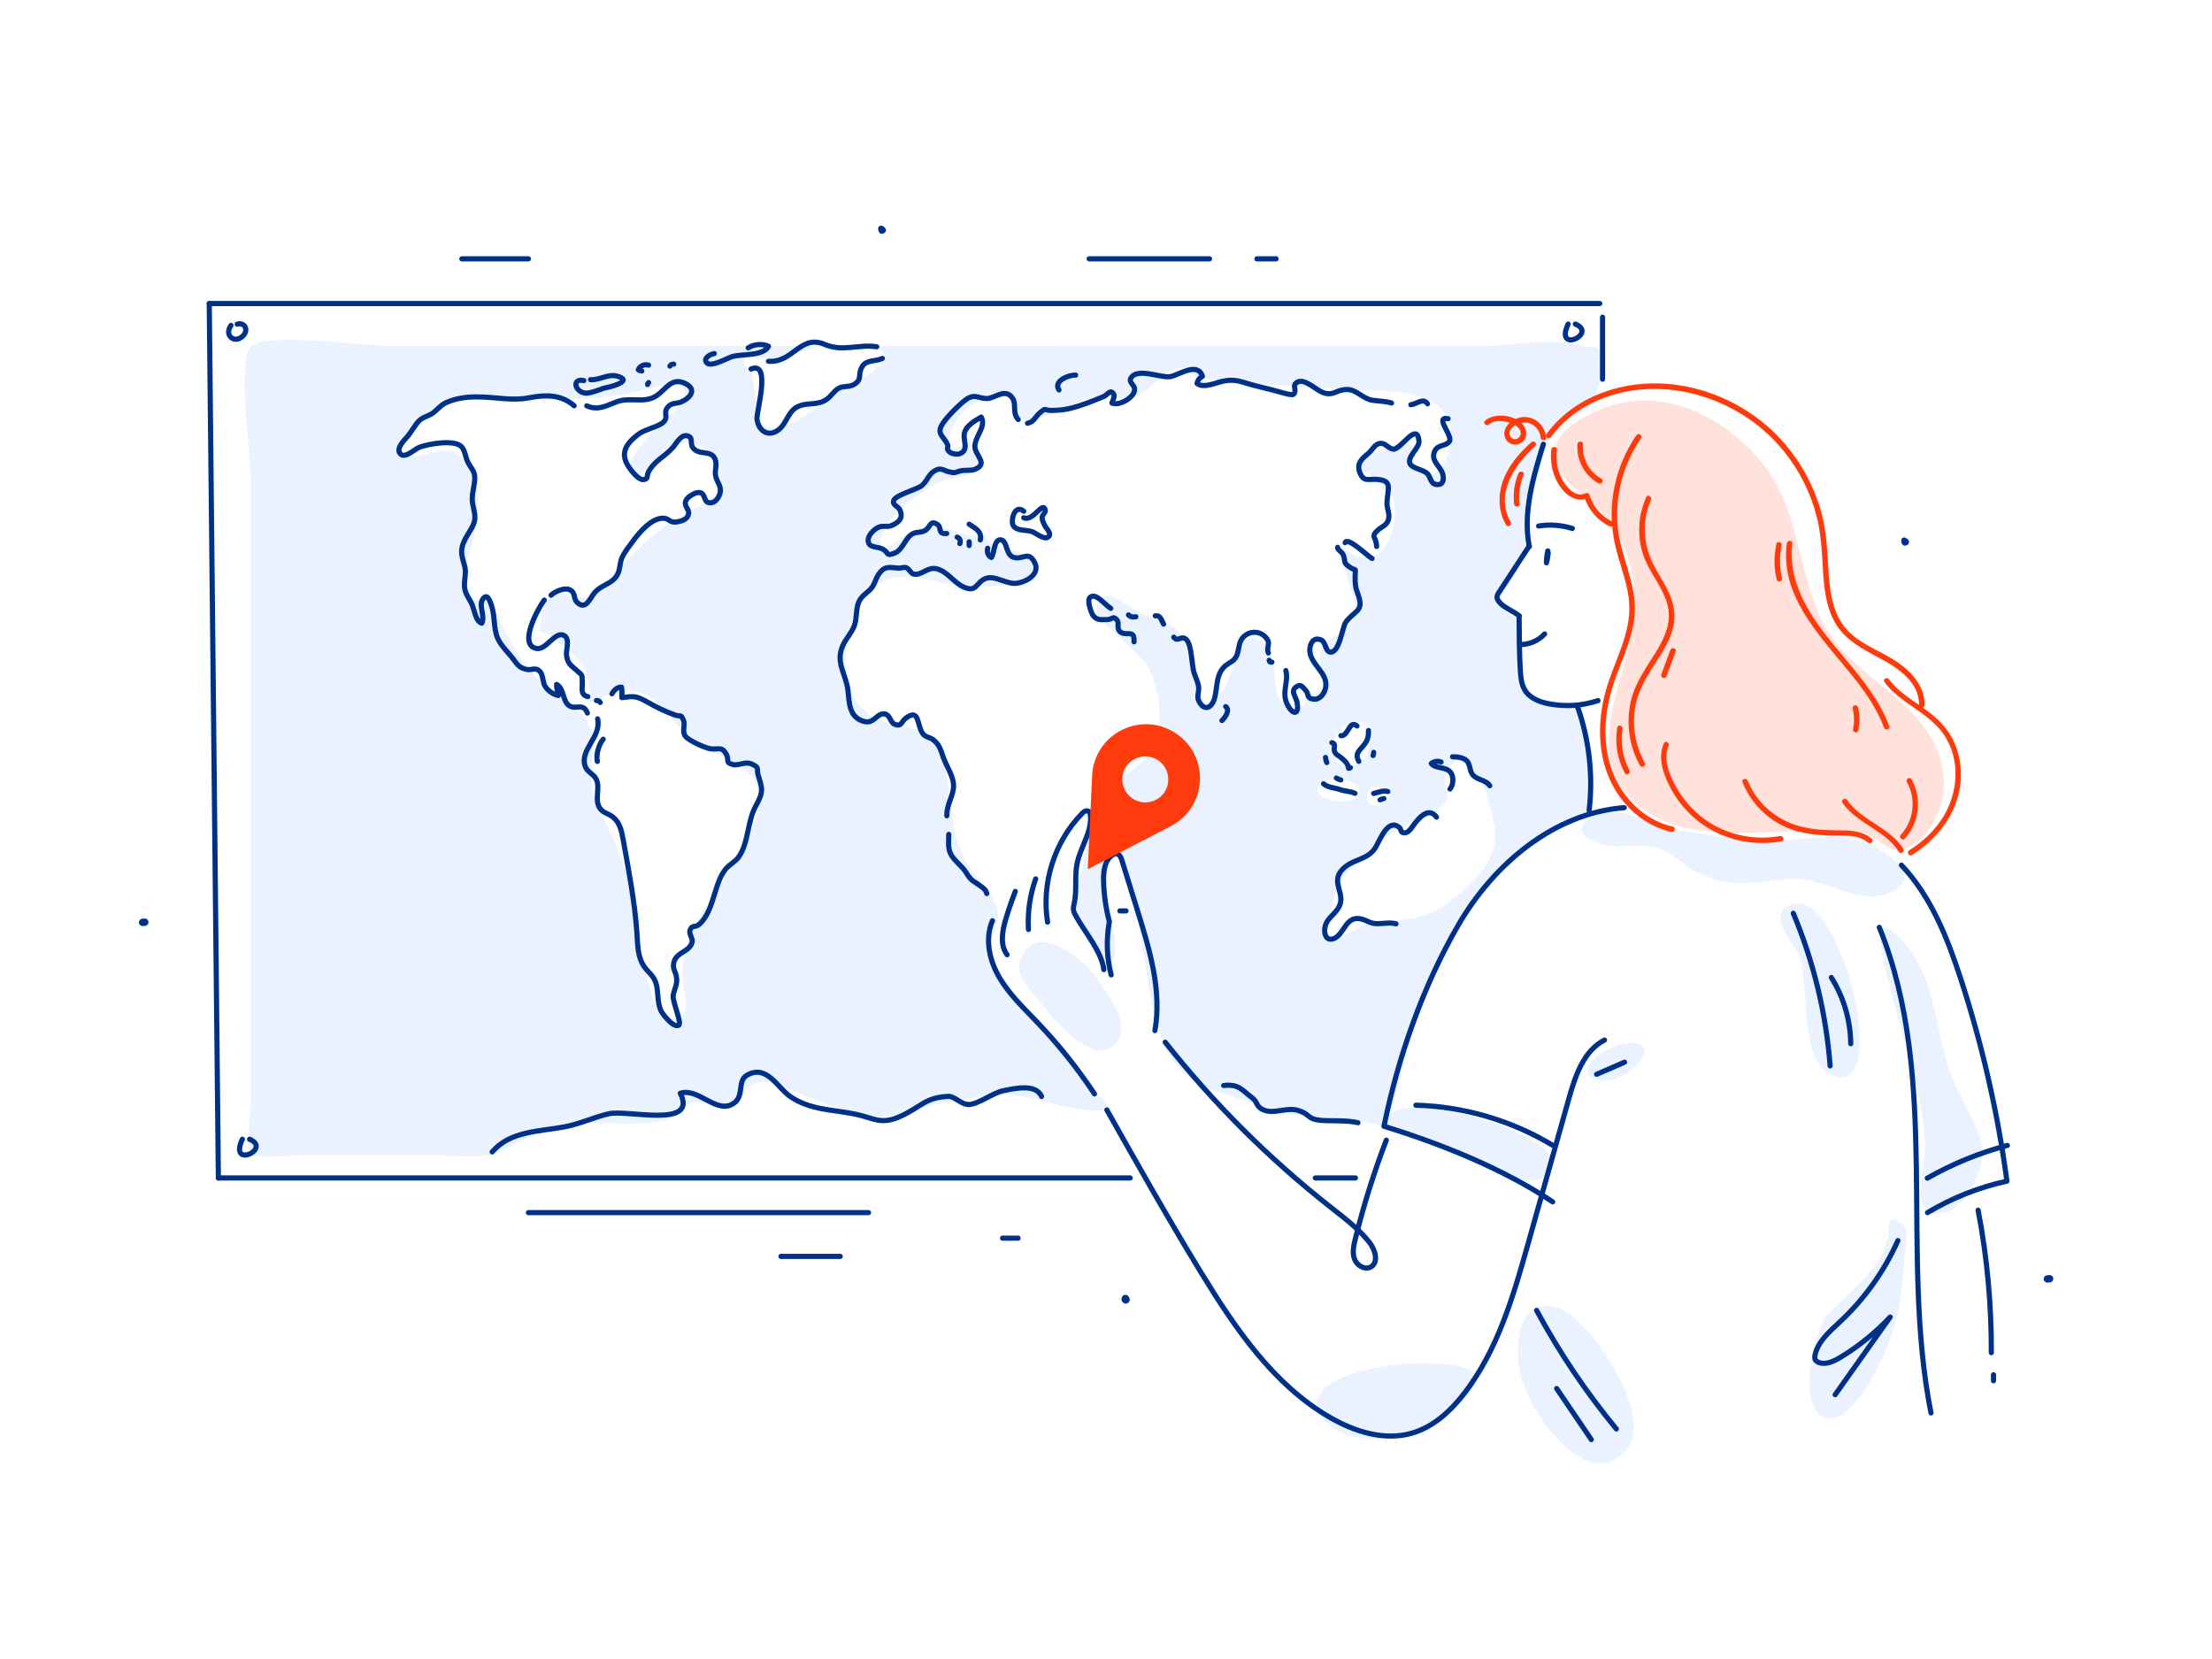 <svg width="300" height="225" viewBox="0 0 300 225" fill="none" xmlns="http://www.w3.org/2000/svg">
<g clip-path="url(#clip0_1525_350)">
<path d="M148.399 132.22C146.593 129.871 140.521 124.875 138.394 130.056C137.504 132.22 139.94 134.558 141.226 136.128C142.673 137.897 147.187 143.474 150.118 142.348C154.706 140.58 150.044 134.36 148.399 132.22Z" fill="#EBF2FF"/>
<path d="M199.644 185.904C195.118 183.331 174.59 185.632 179.301 192.285C181.911 195.97 188.799 195.574 192.36 194.189C193.251 193.843 202.958 187.796 199.644 185.904Z" fill="#EBF2FF"/>
<path d="M209.157 159.761C217.64 154.653 185.524 145.972 188.653 152.638C189.209 153.825 193.847 154.542 194.75 154.851C197.829 155.915 206.251 161.517 209.157 159.761Z" fill="#EBF2FF"/>
<path d="M243.659 119.223C247.492 119.211 252.29 122.822 256.198 121.128C260.749 119.161 256.891 116.02 253.589 114.536C249.1 112.52 244.017 114.128 239.33 114.066C235.274 114.017 230.068 112.929 226.061 112.273C223.142 111.791 221.658 110.047 218.777 110.171C214.436 110.369 212.396 113.25 217.577 114.586C219.828 115.167 222.301 114.277 224.54 114.92C226.729 115.55 228.101 117.183 230.068 118.246C235.101 120.954 238.427 119.248 243.659 119.223Z" fill="#EBF2FF"/>
<path d="M248.902 145.984C256.73 148.322 249.025 117.912 242.224 123.094C239.961 124.813 243.324 127.954 243.98 129.5C245.588 133.333 243.634 144.401 248.902 145.984Z" fill="#EBF2FF"/>
<path d="M221.263 141.459C217.59 141.471 212.223 145.911 217.38 146.529C220.719 146.937 225.703 141.434 221.263 141.459ZM217.429 146.405C217.405 146.418 217.405 146.43 217.392 146.43C217.392 146.442 217.392 146.43 217.429 146.405Z" fill="#EBF2FF"/>
<path d="M216.909 182.503C208.314 170.421 202.329 181.019 208.117 190.949C210.083 194.313 215.252 200.942 219.766 197.429C224.28 193.905 219.209 185.731 216.909 182.503Z" fill="#EBF2FF"/>
<path d="M256.162 166.513C256.162 171.534 250.77 175.083 247.851 178.323C245.972 180.425 243.721 190.603 247.307 192.161C251.524 193.992 256.211 182.441 256.867 180.054C257.72 176.963 258.091 173.723 258.276 170.52C258.313 169.803 258.808 167.057 258.388 166.513C258.091 166.142 256.162 164.287 256.162 166.513Z" fill="#EBF2FF"/>
<path d="M268.825 155.495C268.108 151.822 265.412 148.507 264.274 144.909C263 140.877 262.567 136.598 261.096 132.629C259.698 128.882 253.948 121.647 255.308 129.315C256.866 138.132 260.749 146.294 261.083 155.383C261.182 158.005 259.167 164.052 262.122 164.584C266.191 165.314 269.394 158.376 268.825 155.495Z" fill="#EBF2FF"/>
<path d="M118.571 46.916C122.838 48.931 115.739 51.85 114.206 52.765C111.967 54.088 107.293 58.614 104.548 57.996C102.161 57.452 103.2 56.895 102.717 54.917C102.507 54.088 102.124 51.479 102.037 50.774C101.938 49.871 100.281 49.723 101.097 48.511C101.555 47.831 103.942 48.882 104.51 48.82C106.551 48.573 109.247 47.46 111.324 46.928C91.798 46.928 72.258 46.928 52.732 46.928C50.122 46.928 35.851 45.036 33.996 46.99C32.141 48.944 33.996 61.805 33.996 64.352C33.996 88.554 33.996 112.755 33.996 136.956C33.996 141.347 33.996 145.724 33.996 150.114C33.996 151.19 33.304 155.506 33.996 156.347C34.825 157.349 39.438 156.669 40.897 156.669C46.907 156.669 52.917 156.669 58.927 156.669C61.153 156.669 63.886 157.114 66.075 156.669C69.068 156.063 71.677 153.763 74.855 152.909C79.901 151.549 86.814 153.33 91.402 151.512C92.812 150.955 92.342 149.781 94.197 149.484C95.78 149.224 97.61 150.856 99.205 150.25C100.813 149.632 100.689 147.641 102.087 147.023C103.991 146.169 105.487 147.208 107.342 147.876C112.734 149.805 117.532 152.625 123.147 150.844C126.783 149.682 129.973 149.199 134.005 148.569C139.866 147.653 145.048 151.512 150.563 150.436C146.952 145.477 142.216 141.445 138.716 136.412C137.591 134.792 134.92 131.231 134.45 129.425C133.893 127.273 135.563 125.394 135.328 123.601C135.031 121.424 131.853 118.642 130.74 116.317C129.528 113.806 129.145 111.259 128.786 108.526C128.44 105.879 128.452 102.775 126.634 100.623C124.322 97.878 121.601 98.979 118.707 97.421C114.008 94.885 114.082 88.628 115.702 84.201C118.039 77.832 121.7 77.411 127.438 78.982C128.885 79.378 139.199 80.515 140.002 77.374C140.955 73.627 134.066 75.383 133.621 72.539C129.874 73.281 128.366 70.338 124.507 71.686C122.368 72.44 118.089 76.929 119.734 72.292C120.711 69.534 125.385 66.257 127.76 65.23C129.046 64.674 132.038 64.699 132.805 63.635C133.819 62.238 131.593 60.667 131.581 59.208C127.364 64.29 127.512 56.45 133.374 54.051C138.086 52.122 136.886 56.487 139.124 56.92C141.709 57.427 147.224 53.198 149.71 53.73C156.635 55.214 156.252 49.871 160.407 49.859C161.298 49.859 161.669 50.996 161.953 51.046C162.831 51.231 165.502 51.726 167.073 51.85C171.76 52.221 176.471 52.344 181.134 52.802C186.414 53.321 198.014 51.504 196.654 60.444C196.307 62.695 194.65 65.601 192.362 63.932C191.163 63.054 192.165 60.544 190.99 60.049C190.025 59.641 185.19 61.743 184.769 62.695C183.582 65.354 184.794 62.906 185.919 64.624C186.538 65.577 188.059 65.638 188.788 67.234C189.357 68.483 189.221 70.078 188.962 71.389C188.22 75.074 185.598 77.003 182.271 74.394C181.01 74.963 183.817 80.812 183.792 82.21C183.693 86.711 180.491 85.314 179.192 88.232C178.475 89.852 180.045 92.264 179.192 93.97C179.983 92.387 175.952 95.875 177.04 95.64C175.581 95.949 175.841 96.852 174.072 95.442C171.871 93.674 173.998 88.047 170.733 86.748C167.679 85.524 167.407 90.297 166.603 92.152C163.103 100.178 162.275 91.831 160.914 87.985C159.492 83.953 158.33 84.819 154.57 83.063C152.777 82.234 149.253 78.722 148.696 82.655C148.474 84.238 154.607 88.344 155.683 90.409C157.328 93.562 157.922 98.088 156.363 101.341C154.892 104.42 151.59 105.211 149.574 107.66C147.472 110.208 148.041 111.444 147.459 114.783C146.99 117.504 145.703 120.422 146.062 123.23C146.359 125.456 148.387 130.291 150.069 131.404C153.42 129.215 148.671 120.719 149.772 117.776C151.058 114.313 152.01 116.613 152.851 118.975C154.125 122.562 154.694 127.026 155.325 130.761C156.537 137.921 157.081 145.415 164.797 147.938C167.345 148.766 170.733 149.978 173.565 150.77C178.351 152.118 183.545 150.992 188.17 153.157C190.643 142.546 193.488 131.354 200.042 122.438C203.183 118.159 207.14 114.548 211.976 112.285C215.859 110.467 215.933 110.282 215.649 105.694C215.463 102.788 215.228 96.901 213.373 95.652C211.642 94.49 209.206 95.714 207.499 93.686C206.114 92.041 206.473 89.803 206.201 87.874C206.052 86.847 206.794 85.413 206.287 84.448C205.792 83.508 204.346 83.644 203.975 82.395C203.208 79.773 203.913 80.936 205.187 78.438C207.474 73.961 207.375 68.681 208.711 63.919C209.243 62.04 209.812 59.801 210.925 58.181C212.458 55.943 214.128 56.747 215.624 55.176C216.638 54.113 218.048 48.548 216.737 47.274C216.255 46.792 215.76 47.274 214.919 46.965C211.209 45.617 204.457 46.965 200.549 46.965C184.46 46.965 168.371 46.965 152.282 46.965C141.041 46.916 129.812 46.916 118.571 46.916ZM102.173 111.988C100.256 116.997 96.546 120.979 94.184 125.752C92.985 128.176 92.564 129.858 92.515 132.467C92.49 133.766 93.442 135.992 92.861 137.253C89.262 145.118 86.047 124.936 85.886 123.341C85.293 117.182 83.129 114.004 80.791 108.674C79.122 104.865 81.434 100.994 79.555 97.656C78.528 95.825 75.177 94.403 73.211 92.375C69.674 88.739 67.967 84.831 66.125 80.182C65.692 82.544 63.837 81.344 63.107 79.984C62.192 78.252 63.453 75.927 63.874 74.295C64.838 70.499 65.964 64.315 61.908 61.557C59.632 60.012 55.749 63.19 54.463 61.384C53.498 60.036 58.94 55.312 60.016 54.743C63.144 53.062 68.314 54.088 71.69 54.125C77.081 54.187 81.744 54.236 86.938 52.95C89.695 52.27 93.319 51.12 92.824 54.076C92.676 54.917 89.72 57.155 89.089 57.897C88.459 58.639 84.786 62.361 85.416 63.709C86.604 66.207 89.646 61.236 90.474 60.803C93.183 59.381 95.644 59.913 97.103 62.856C98.884 66.455 97.004 67.419 94.296 68.891C89.831 71.315 87.21 73.442 83.796 77.288C82.585 78.648 81.224 80.577 79.357 81.035C78.541 81.233 76.067 80.318 75.635 80.491C74.126 81.097 73.718 82.012 73.421 83.632C72.815 86.983 73.433 85.017 75.09 86.501C78.219 89.308 80.359 90.05 79.901 95.38C86.01 92.214 88.088 93.5 92.156 98.694C96.212 103.864 105.809 102.478 102.173 111.988ZM185.412 107.957C185.499 105.607 189.568 106.77 188.108 108.637C187.366 109.589 185.128 109.54 185.412 107.957ZM180.886 100.661C181.43 97.915 186.538 96.765 185.202 99.3C187.774 103.938 179.786 106.226 180.886 100.661ZM178.71 107.277C178.425 104.803 184.831 105.347 184.386 107.549C184.04 109.268 178.883 108.761 178.71 107.277ZM202.787 113.46C202.627 116.972 199.918 119.693 197.309 121.758C192.795 125.319 190.705 124.429 185.66 125.208C184.955 125.319 180.824 127.855 180.589 127.768C178.524 127.076 180.379 125.728 180.416 124.676C180.528 121.844 181.418 119.742 183.706 117.195C185.623 115.055 188.133 113.25 190.112 112.236C191.324 111.617 194.143 110.752 195.108 109.849C197.668 107.45 195.157 106.955 196.246 104.68C199.238 98.385 202.923 110.653 202.787 113.46Z" fill="#EBF2FF"/>
<path d="M263.618 105.942C263.222 96.914 254.528 93.662 249.421 87.651C243.324 80.442 245.043 70.054 238.884 62.634C233.827 56.537 225.726 52.382 217.849 55.239C209.971 58.108 208.339 62.473 215.153 67.543C220.743 71.699 222.486 78.636 221.299 85.735C220.038 93.241 214.794 102.195 221.683 108.811C227.631 114.524 238.909 112.62 246.193 112.718C247.949 112.743 251.053 112.508 252.772 112.916C253.885 113.188 255.987 115.254 257.088 115.254C261.342 115.229 263.778 109.528 263.618 105.942Z" fill="#FFE2DB"/>
<path d="M28.381 41.166L29.617 159.761" stroke="#003188" stroke-width="0.7" stroke-miterlimit="10" stroke-linecap="round" stroke-linejoin="round"/>
<path d="M28.381 41.166H216.971" stroke="#003188" stroke-width="0.7" stroke-miterlimit="10" stroke-linecap="round" stroke-linejoin="round"/>
<path d="M29.617 159.761H153.283" stroke="#003188" stroke-width="0.7" stroke-miterlimit="10" stroke-linecap="round" stroke-linejoin="round"/>
<path d="M217.344 43.021V51.43" stroke="#003188" stroke-width="0.7" stroke-miterlimit="10" stroke-linecap="round" stroke-linejoin="round"/>
<path d="M178.389 159.761H183.83" stroke="#003188" stroke-width="0.7" stroke-miterlimit="10" stroke-linecap="round" stroke-linejoin="round"/>
<path d="M71.664 164.461H117.791" stroke="#003188" stroke-width="0.7" stroke-miterlimit="10" stroke-linecap="round" stroke-linejoin="round"/>
<path d="M105.918 170.396H113.956" stroke="#003188" stroke-width="0.7" stroke-miterlimit="10" stroke-linecap="round" stroke-linejoin="round"/>
<path d="M135.971 167.923H138.073" stroke="#003188" stroke-width="0.7" stroke-miterlimit="10" stroke-linecap="round" stroke-linejoin="round"/>
<path d="M62.635 35.106H71.662" stroke="#003188" stroke-width="0.7" stroke-miterlimit="10" stroke-linecap="round" stroke-linejoin="round"/>
<path d="M147.719 35.106H164.043" stroke="#003188" stroke-width="0.7" stroke-miterlimit="10" stroke-linecap="round" stroke-linejoin="round"/>
<path d="M170.473 35.106H173.07" stroke="#003188" stroke-width="0.7" stroke-miterlimit="10" stroke-linecap="round" stroke-linejoin="round"/>
<path d="M209.314 60.248C207.917 64.761 206.507 69.51 207.41 74.148" stroke="#003188" stroke-width="0.7" stroke-miterlimit="10" stroke-linecap="round" stroke-linejoin="round"/>
<path d="M207.41 74.036C206.037 76.138 204.664 78.241 203.292 80.343C203.156 80.541 203.02 80.763 203.032 81.011C203.032 81.283 203.218 81.505 203.391 81.716C203.997 82.421 205.32 82.928 206.037 83.521" stroke="#003188" stroke-width="0.7" stroke-miterlimit="10" stroke-linecap="round" stroke-linejoin="round"/>
<path d="M206.027 83.522C206.04 85.55 206.052 89.012 206.2 91.04C206.262 91.931 206.349 92.846 206.819 93.613C207.499 94.726 208.859 95.233 210.133 95.468C212.322 95.876 214.61 95.727 216.724 95.022" stroke="#003188" stroke-width="0.7" stroke-miterlimit="10" stroke-linecap="round" stroke-linejoin="round"/>
<path d="M206.213 87.417C207.437 87.417 208.649 86.885 209.49 85.982" stroke="#003188" stroke-width="0.7" stroke-miterlimit="10" stroke-linecap="round" stroke-linejoin="round"/>
<path d="M209.922 74.716C209.798 75.248 209.736 75.792 209.736 76.336C209.86 75.891 209.934 75.421 209.971 74.964" stroke="#003188" stroke-width="0.7" stroke-miterlimit="10" stroke-linecap="round" stroke-linejoin="round"/>
<path d="M208.672 71.34C210.193 71.093 211.776 71.217 213.248 71.674" stroke="#003188" stroke-width="0.7" stroke-miterlimit="10" stroke-linecap="round" stroke-linejoin="round"/>
<path d="M213.967 95.888C215.537 100.365 216.081 105.188 215.525 109.899" stroke="#003188" stroke-width="0.7" stroke-miterlimit="10" stroke-linecap="round" stroke-linejoin="round"/>
<path d="M220.285 109.541C210.738 110.27 202.551 117.208 197.753 125.506C192.955 133.804 189.616 143.363 187.699 152.749C195.317 155.087 203.961 158.549 210.577 163.001" stroke="#003188" stroke-width="0.7" stroke-miterlimit="10" stroke-linecap="round" stroke-linejoin="round"/>
<path d="M192.027 149.893C198.545 150.066 205.012 151.97 210.59 155.334" stroke="#003188" stroke-width="0.7" stroke-miterlimit="10" stroke-linecap="round" stroke-linejoin="round"/>
<path d="M217.614 141.051C214.77 142.51 213.644 145.923 212.779 148.99C210.948 155.483 209.13 161.987 207.3 168.48C205.284 175.652 203.17 183.023 198.631 188.922C196.776 191.333 194.439 193.51 191.52 194.363C187.798 195.451 183.767 194.19 180.415 192.261C172.711 187.821 167.517 180.141 162.879 172.561C158.452 165.326 154.285 157.931 150.117 150.536" stroke="#003188" stroke-width="0.7" stroke-miterlimit="10" stroke-linecap="round" stroke-linejoin="round"/>
<path d="M158.031 141.348C164.586 149.646 172.117 157.152 180.427 163.694C182.294 165.166 184.236 166.613 185.708 168.468C186.511 169.469 187.031 171.201 185.918 171.831C185.102 172.289 184.026 171.633 183.704 170.755C183.383 169.877 183.593 168.913 183.816 168.01C184.941 163.471 186.338 158.995 188.02 154.629" stroke="#003188" stroke-width="0.7" stroke-miterlimit="10" stroke-linecap="round" stroke-linejoin="round"/>
<path d="M216.539 145.701C217.8 145.157 219.074 144.6 220.336 144.056" stroke="#003188" stroke-width="0.7" stroke-miterlimit="10" stroke-linecap="round" stroke-linejoin="round"/>
<path d="M243.213 123.861C245.971 130.44 247.665 137.452 248.209 144.563" stroke="#003188" stroke-width="0.7" stroke-miterlimit="10" stroke-linecap="round" stroke-linejoin="round"/>
<path d="M248.371 132.567C250.053 135.251 250.98 138.404 251.005 141.558" stroke="#003188" stroke-width="0.7" stroke-miterlimit="10" stroke-linecap="round" stroke-linejoin="round"/>
<path d="M254.875 125.766C263.235 146.319 257.583 169.865 261.887 191.63" stroke="#003188" stroke-width="0.7" stroke-miterlimit="10" stroke-linecap="round" stroke-linejoin="round"/>
<path d="M257.397 168.257C255.567 172.375 252.896 176.122 249.606 179.214C248.196 180.537 246.589 181.872 246.168 183.752C246.119 183.975 246.094 184.21 246.193 184.408C246.292 184.593 246.49 184.717 246.688 184.791C247.652 185.137 248.703 184.63 249.594 184.098C252.079 182.59 254.367 180.747 256.358 178.62C253.873 182.132 251.375 185.644 248.889 189.156" stroke="#003188" stroke-width="0.7" stroke-miterlimit="10" stroke-linecap="round" stroke-linejoin="round"/>
<path d="M208.4 177.717C211.467 183.418 215.103 188.81 219.221 193.806" stroke="#003188" stroke-width="0.7" stroke-miterlimit="10" stroke-linecap="round" stroke-linejoin="round"/>
<path d="M211.121 188.316C212.692 190.628 214.262 192.941 215.82 195.241" stroke="#003188" stroke-width="0.7" stroke-miterlimit="10" stroke-linecap="round" stroke-linejoin="round"/>
<path d="M257.879 117.332C261.898 121.586 264.112 127.2 265.93 132.765C268.836 141.694 270.938 150.882 272.187 160.194C268.403 161.01 264.742 162.469 261.416 164.46" stroke="#003188" stroke-width="0.7" stroke-miterlimit="10" stroke-linecap="round" stroke-linejoin="round"/>
<path d="M261.391 159.786C264.804 157.845 268.464 156.348 272.248 155.347" stroke="#003188" stroke-width="0.7" stroke-miterlimit="10" stroke-linecap="round" stroke-linejoin="round"/>
<path d="M268.279 164.127C269.504 170.496 270.097 176.976 270.072 183.456" stroke="#003188" stroke-width="0.7" stroke-miterlimit="10" stroke-linecap="round" stroke-linejoin="round"/>
<path d="M270.369 186.448C270.369 186.72 270.369 186.992 270.369 187.264" stroke="#003188" stroke-width="0.7" stroke-miterlimit="10" stroke-linecap="round" stroke-linejoin="round"/>
<path d="M148.437 148.359C146.15 144.909 143.553 141.656 140.696 138.664C138.853 136.722 136.875 134.867 135.527 132.555C134.179 130.242 133.548 127.336 134.599 124.875" stroke="#003188" stroke-width="0.7" stroke-miterlimit="10" stroke-linecap="round" stroke-linejoin="round"/>
<path d="M136.588 129.488C135.599 128.165 135.933 126.298 136.39 124.715C136.774 123.429 137.206 122.155 137.701 120.894" stroke="#003188" stroke-width="0.7" stroke-miterlimit="10" stroke-linecap="round" stroke-linejoin="round"/>
<path d="M140.46 119.199C139.681 121.388 139.347 123.738 139.483 126.063" stroke="#003188" stroke-width="0.7" stroke-miterlimit="10" stroke-linecap="round" stroke-linejoin="round"/>
<path d="M142.077 125.061C141.224 119.792 143.005 114.153 146.752 110.332C146.962 110.109 147.271 109.874 147.556 109.998C147.803 110.097 147.89 110.419 147.902 110.691C148.05 112.941 146.505 114.932 146.072 117.146C145.726 118.89 146.072 120.72 145.701 122.464C145.639 122.773 145.552 123.082 145.59 123.391C145.627 123.725 145.8 124.022 145.961 124.306C147.197 126.532 149.374 128.981 149.708 131.504" stroke="#003188" stroke-width="0.7" stroke-miterlimit="10" stroke-linecap="round" stroke-linejoin="round"/>
<path d="M150.699 132.221C150.105 129.897 150.019 127.448 150.439 125.086" stroke="#003188" stroke-width="0.7" stroke-miterlimit="10" stroke-linecap="round" stroke-linejoin="round"/>
<path d="M150.439 124.937C149.969 123.132 149.709 121.277 149.672 119.422C149.647 118.148 149.82 116.676 150.872 115.959C151.032 115.848 151.23 115.761 151.428 115.774C151.824 115.823 152.022 116.268 152.145 116.652C152.875 119.001 153.605 121.351 154.334 123.701C155.954 128.919 157.587 134.385 156.634 139.777" stroke="#003188" stroke-width="0.7" stroke-miterlimit="10" stroke-linecap="round" stroke-linejoin="round"/>
<path d="M151.885 123.54C152.157 123.54 152.441 123.54 152.713 123.54" stroke="#003188" stroke-width="0.7" stroke-miterlimit="10" stroke-linecap="round" stroke-linejoin="round"/>
<path d="M77.872 55.029C76.029 53.446 73.902 53.533 71.738 53.953C69.697 54.349 67.694 53.953 65.653 53.855C64.009 53.78 62.636 53.842 61.078 54.374C59.854 54.794 59.693 55.215 58.84 55.92C58.221 56.427 57.38 56.513 56.824 57.082C56.292 57.614 55.773 58.628 55.191 59.283C54.808 59.716 53.608 60.916 54.326 61.584C54.981 62.202 56.243 60.903 56.886 60.656C58.073 60.199 61.585 59.593 62.55 60.545C63.094 61.077 63.106 61.979 63.428 62.622C64.009 63.785 64.54 63.908 64.355 65.38C64.219 66.481 63.91 67.297 64.12 68.41C64.38 69.783 64.689 70.352 63.935 71.675C63.242 72.887 62.376 73.913 62.673 75.447C62.896 76.597 63.242 76.918 63.081 78.155C62.846 80.01 63.044 80.232 63.885 81.704C64.343 82.483 64.442 84.289 65.344 84.523C65.802 83.571 64.936 82.199 65.419 81.358C66.062 80.257 66.494 81.531 66.742 82.409C67.138 83.782 66.927 85.402 67.558 86.7C68.053 87.702 69.054 88.617 69.71 89.52C70.279 90.299 70.551 90.596 71.441 90.793C72.146 90.954 72.628 90.398 73.259 91.103C73.679 91.573 73.581 92.549 73.939 93.094C74.347 93.7 75.04 94.182 75.72 94.33C75.621 93.836 75.485 93.316 75.485 92.822C76.549 93.39 76.252 95.109 77.229 95.728C78.119 96.296 79.096 95.245 79.665 96.705" stroke="#003188" stroke-width="0.7" stroke-miterlimit="10" stroke-linecap="round" stroke-linejoin="round"/>
<path d="M73.816 81.382C72.963 82.507 70.23 87.516 72.765 87.948C74.113 88.183 75.251 85.587 76.463 86.168C77.365 86.6 76.747 88.134 76.834 88.851C76.97 89.989 77.403 90.199 78.157 90.879C79.035 91.671 78.936 91.362 78.973 92.611C78.998 93.402 78.689 94.231 79.728 94.478" stroke="#003188" stroke-width="0.7" stroke-miterlimit="10" stroke-linecap="round" stroke-linejoin="round"/>
<path d="M80.891 95.01C81.113 94.985 81.299 95.072 81.41 95.27" stroke="#003188" stroke-width="0.7" stroke-miterlimit="10" stroke-linecap="round" stroke-linejoin="round"/>
<path d="M74.731 80.726C75.237 80.244 76.499 79.663 77.216 79.96C78.106 80.331 77.723 81.159 78.267 81.691C79.417 82.791 79.962 81.27 80.567 80.479C81.483 79.279 83.152 79.23 83.795 77.82C84.117 77.127 84.043 76.324 84.364 75.619C84.723 74.815 85.452 73.925 85.972 73.22C86.813 72.094 88.482 70.153 90.065 70.289C90.795 70.351 90.856 70.981 91.895 70.771C92.625 70.635 93.28 70.375 93.392 69.658C93.49 69.027 92.711 68.681 93.021 67.89C93.219 67.383 94.393 66.665 94.95 66.814C95.667 67.012 95.457 67.914 95.989 68.125C96.916 68.496 97.683 67.333 97.707 66.554C97.732 65.862 97.287 65.379 97.102 64.736C96.879 63.945 97.201 63.326 97.077 62.634C96.755 60.779 94.764 61.941 93.948 60.68C93.528 60.025 94.097 59.283 93.144 59.097C92.316 58.936 91.685 60.21 91.277 60.668C90.04 62.053 88.779 62.436 87.926 64.056C87.641 64.6 88.012 64.996 87.208 65.045C86.59 65.082 85.638 63.858 85.341 63.425C83.993 61.496 84.908 60.185 86.528 58.936C87.641 58.071 89.781 57.873 90.238 56.908C90.498 56.352 89.991 55.857 90.584 55.189C91.116 54.583 91.747 54.781 92.365 54.522C93.651 53.977 94.554 52.803 92.959 52.023C91.104 51.108 90.374 52.741 89.1 53.631C87.419 54.794 85.539 53.804 83.671 54.484C82.225 55.016 81.112 55.733 79.578 55.041" stroke="#003188" stroke-width="0.7" stroke-miterlimit="10" stroke-linecap="round" stroke-linejoin="round"/>
<path d="M79.182 51.616C77.537 51.27 77.945 53.075 79.281 53.298C80.134 53.434 81.482 52.704 82.347 52.543C83.275 52.37 85.872 51.566 83.634 50.998C82.459 50.701 81.284 51.579 80.084 51.492" stroke="#003188" stroke-width="0.7" stroke-miterlimit="10" stroke-linecap="round" stroke-linejoin="round"/>
<path d="M87.964 49.526C87.444 49.353 86.814 49.575 86.566 50.157C86.727 50.293 86.838 50.256 87.049 50.317" stroke="#003188" stroke-width="0.7" stroke-miterlimit="10" stroke-linecap="round" stroke-linejoin="round"/>
<path d="M87.964 51.888C87.878 51.95 87.828 52.036 87.828 52.147" stroke="#003188" stroke-width="0.7" stroke-miterlimit="10" stroke-linecap="round" stroke-linejoin="round"/>
<path d="M90.856 49.65C90.979 49.452 91.165 49.365 91.375 49.39" stroke="#003188" stroke-width="0.7" stroke-miterlimit="10" stroke-linecap="round" stroke-linejoin="round"/>
<path d="M96.88 47.956C96.324 48.03 95.334 48.586 95.841 49.192C96.423 49.872 98.698 48.524 99.341 48.351C100.689 47.98 103.533 48.314 104.226 46.966C103.422 46.57 102.223 46.682 101.468 47.176" stroke="#003188" stroke-width="0.7" stroke-miterlimit="10" stroke-linecap="round" stroke-linejoin="round"/>
<path d="M101.863 50.045C104.67 48.883 102.543 55.932 102.667 56.859C102.89 58.504 104.25 59.32 105.573 58.306C106.748 57.416 106.859 55.672 108.356 55.079C109.728 54.522 110.891 55.066 112.214 54.089C112.746 53.694 113.166 52.976 113.748 52.655C114.329 52.333 115.071 52.506 115.664 52.222C117.111 51.505 116.221 50.8 116.975 49.662C117.569 48.759 118.83 49.044 119.671 48.611" stroke="#003188" stroke-width="0.7" stroke-miterlimit="10" stroke-linecap="round" stroke-linejoin="round"/>
<path d="M104.225 48.994C107.564 49.242 108.541 45.297 111.83 46.707C114.303 47.758 116.356 46.657 118.904 47.028" stroke="#003188" stroke-width="0.7" stroke-miterlimit="10" stroke-linecap="round" stroke-linejoin="round"/>
<path d="M82.993 94.095C83.277 93.6 83.71 93.168 84.291 93.192C84.365 93.675 84.365 94.132 84.328 94.615C85.899 94.417 86.257 94.343 87.716 95.171C88.99 95.901 90.314 96.544 91.55 96.977C92.379 97.273 92.28 96.742 92.7 97.694C92.972 98.312 92.465 99.203 92.948 99.846C93.418 100.464 95.619 101.441 96.361 101.552C97.424 101.701 97.857 101.181 98.475 102.232C98.995 103.123 98.253 103.358 99.353 103.679C100.157 103.914 101.048 103.209 101.95 103.617C103.088 104.112 102.569 104.298 102.828 105.139C103.36 106.882 103.62 107.303 102.507 109.306C101.332 111.421 101.542 114.315 100.182 116.231C99.712 116.887 98.908 117.258 98.401 117.888C97.672 118.828 97.338 119.867 97.004 120.968C96.484 122.612 95.99 124.467 94.691 125.469C94.258 125.803 93.912 125.407 93.615 126.087C93.356 126.644 93.999 127.238 93.875 127.757C93.553 129.154 91.624 129.093 91.365 130.651C91.229 131.442 91.6 131.714 91.736 132.456C91.921 133.47 91.488 134.027 91.303 134.967C91.142 135.746 92.54 138.776 92.045 139.048C91.34 139.443 89.918 137.613 89.683 137.156C89.064 135.944 89.361 134.534 88.941 133.272C88.607 132.271 87.914 131.9 87.346 131.059C86.43 129.723 86.492 128.041 86.381 126.496C86.084 122.291 85.268 118.012 84.514 113.869C84.303 112.744 84.106 111.631 83.178 110.852C82.486 110.271 81.694 110.295 81.249 109.43C80.668 108.317 81.397 106.857 80.89 105.732C80.569 105.015 79.715 104.755 79.419 104.05C78.454 101.75 81.62 99.994 81.051 97.496" stroke="#003188" stroke-width="0.7" stroke-miterlimit="10" stroke-linecap="round" stroke-linejoin="round"/>
<path d="M81.805 100.254C81.199 100.996 80.816 102.319 81.013 103.271" stroke="#003188" stroke-width="0.7" stroke-miterlimit="10" stroke-linecap="round" stroke-linejoin="round"/>
<path d="M138.096 56.896C137.242 55.969 137.91 54.819 137.292 53.953C136.302 52.568 134.917 54.064 133.817 54.052C132.63 54.04 132.197 53.31 130.935 54.25C130.045 54.918 128.141 56.785 127.658 57.787C127.126 58.887 127.967 59.197 128.462 60.198C128.746 60.755 128.202 60.792 128.784 61.299C129.08 61.559 129.798 61.67 130.181 61.534C131.479 61.027 130.564 59.716 130.799 58.751C131.047 57.688 132.234 57.069 133.075 56.562C133.866 57.96 131.925 59.431 132.259 60.866C132.518 61.967 133.965 62.944 132.221 63.648C131.677 63.871 130.898 63.723 130.292 63.859C129.39 64.069 129.649 64.217 128.722 63.995C127.868 63.797 127.596 63.29 126.619 63.945C125.853 64.465 125.68 65.405 124.913 65.936C124.295 66.369 121.537 67.148 121.24 67.816C120.918 68.533 121.846 68.608 122.081 69.226C122.489 70.252 121.97 70.784 121.054 71.217C120.313 71.563 119.979 71.254 119.298 71.452C118.618 71.65 117.332 72.849 117.864 73.752C118.185 74.296 119.187 74.148 119.744 74.482C120.585 74.976 120.115 75.459 121.252 75.05C122.378 74.642 122.662 73.245 123.515 72.565C124.183 72.033 124.74 72.33 125.432 71.971C126.211 71.551 126.075 70.463 127.126 71.118C127.757 71.514 127.102 72.478 128.4 72.355" stroke="#003188" stroke-width="0.7" stroke-miterlimit="10" stroke-linecap="round" stroke-linejoin="round"/>
<path d="M129.811 72.849C130.194 72.998 130.305 73.331 130.182 73.727" stroke="#003188" stroke-width="0.7" stroke-miterlimit="10" stroke-linecap="round" stroke-linejoin="round"/>
<path d="M131.443 71.093C132.26 71.662 133.199 72.046 132.952 73.233" stroke="#003188" stroke-width="0.7" stroke-miterlimit="10" stroke-linecap="round" stroke-linejoin="round"/>
<path d="M131.443 73.48C131.443 73.653 131.443 73.813 131.443 73.987" stroke="#003188" stroke-width="0.7" stroke-miterlimit="10" stroke-linecap="round" stroke-linejoin="round"/>
<path d="M133.953 74.358C133.829 74.915 133.99 75.385 134.46 75.607C134.831 75.162 134.806 73.097 135.721 73.208C136.698 73.319 136.303 75.385 137.626 75.632C138.788 75.854 139.456 74.778 140.248 76.139C141.212 77.796 139.283 78.921 137.848 79.107C136.5 79.28 134.856 77.92 133.594 78.489C132.333 79.057 132.469 80.405 130.688 79.614C129.377 79.033 128.487 77.499 127.04 77.141C125.779 76.831 124.975 78.105 123.899 77.858C123.528 77.771 123.318 77.153 122.934 77.004C122.576 76.868 122.205 77.079 121.858 77.054C120.572 76.943 119.929 76.72 119.125 77.944C118.742 78.538 118.668 79.169 118.198 79.75C117.629 80.455 116.85 80.751 116.467 81.654C116.046 82.644 116.244 83.831 115.873 84.845C115.502 85.859 114.711 86.613 114.278 87.615C113.301 89.89 114.723 91.387 114.995 93.588C115.193 95.233 115.094 97.323 117.221 97.855C118.581 98.201 118.903 96.667 120.004 96.828C120.696 96.939 120.758 97.966 121.29 98.201C122.291 98.646 122.229 97.855 122.873 97.385C124.74 96.012 124.319 98.349 125.148 99.487C125.531 100.019 126.1 99.969 126.57 100.328C127.374 100.959 127.559 101.626 127.893 102.603C128.376 104.062 129.588 105.534 129.278 107.129C129.043 108.366 128.376 109.331 128.413 110.642" stroke="#003188" stroke-width="0.7" stroke-miterlimit="10" stroke-linecap="round" stroke-linejoin="round"/>
<path d="M128.674 113.164C128.674 114.067 128.525 115.019 128.946 115.835C129.441 116.8 130.504 117.431 131.073 118.407C131.741 119.533 132.075 119.483 132.953 120.151C133.361 120.46 133.682 120.609 133.831 121.19" stroke="#003188" stroke-width="0.7" stroke-miterlimit="10" stroke-linecap="round" stroke-linejoin="round"/>
<path d="M153.802 87.046C153.889 85.228 152.788 86.391 151.91 85.674C151.391 85.241 151.824 84.511 151.514 84.115C150.958 83.435 150.909 84.029 150.142 84.029C149.412 84.029 148.856 84.177 148.287 83.534C147.99 83.188 147.434 81.506 147.78 81.085C148.522 80.207 149.857 82.062 150.649 82.508" stroke="#003188" stroke-width="0.7" stroke-miterlimit="10" stroke-linecap="round" stroke-linejoin="round"/>
<path d="M153.049 83.397C153.309 83.669 153.667 83.744 154.051 83.645" stroke="#003188" stroke-width="0.7" stroke-miterlimit="10" stroke-linecap="round" stroke-linejoin="round"/>
<path d="M156.684 83.522C157.413 83.41 157.5 84.115 157.809 84.647" stroke="#003188" stroke-width="0.7" stroke-miterlimit="10" stroke-linecap="round" stroke-linejoin="round"/>
<path d="M159.193 86.415C159.737 87.182 160.245 86.044 160.925 86.774C161.667 87.578 161.605 90.273 161.963 91.312C162.174 91.943 162.52 92.586 162.569 93.266C162.619 93.909 162.273 94.49 162.607 95.121C163.373 96.568 164.375 95.95 164.721 94.713C165.129 93.266 164.882 91.659 165.995 90.471C166.477 89.964 167.182 89.804 167.59 89.173C168.035 88.48 167.924 87.59 168.295 86.873C168.926 85.648 170.645 85.314 171.671 86.452C172.45 87.318 171.696 87.615 172.017 88.555" stroke="#003188" stroke-width="0.7" stroke-miterlimit="10" stroke-linecap="round" stroke-linejoin="round"/>
<path d="M172.131 89.556C172.143 89.754 172.279 89.841 172.502 89.803" stroke="#003188" stroke-width="0.7" stroke-miterlimit="10" stroke-linecap="round" stroke-linejoin="round"/>
<path d="M174.392 90.942C174.8 92.487 173.773 93.873 174.577 95.517C175.245 96.902 176.271 97.15 175.9 95.208C175.752 94.466 175.01 93.749 175.764 93.18C176.457 92.673 176.642 93.205 177.026 93.563C177.57 94.083 177.112 94.689 178.139 94.825C178.992 94.936 179.598 94.095 179.771 93.353C180.253 91.238 177.595 90.138 177.644 88.11C177.669 87.244 178.151 86.366 179.165 86.786C179.796 87.046 179.759 88.283 180.315 88.419C181.676 88.753 182.009 85.055 182.554 84.338C183.815 82.693 185.039 82.94 184.174 80.603C183.803 79.602 183.766 79.144 183.79 78.118C183.827 76.745 183.988 77.61 182.949 76.844C182.084 76.201 182.554 76.176 182.17 75.248C181.972 74.778 181.329 74.531 181.416 74.234" stroke="#003188" stroke-width="0.7" stroke-miterlimit="10" stroke-linecap="round" stroke-linejoin="round"/>
<path d="M166.232 95.838C166.85 96.271 166.207 97.285 165.725 97.718" stroke="#003188" stroke-width="0.7" stroke-miterlimit="10" stroke-linecap="round" stroke-linejoin="round"/>
<path d="M138.851 69.337C137.577 68.286 137.046 70.648 137.417 71.279C137.874 72.058 139.21 71.835 139.952 72.095C140.409 72.256 141.522 73.158 142.029 72.899C142.87 72.491 141.856 71.674 141.671 71.217C141.51 70.834 141.324 70.599 141.337 70.178C141.337 69.856 141.856 69.461 141.77 69.176C141.399 67.865 140.1 70.834 138.839 70.215" stroke="#003188" stroke-width="0.7" stroke-miterlimit="10" stroke-linecap="round" stroke-linejoin="round"/>
<path d="M182.432 73.603C182.766 72.738 185.486 75.446 186.08 75.743" stroke="#003188" stroke-width="0.7" stroke-miterlimit="10" stroke-linecap="round" stroke-linejoin="round"/>
<path d="M186.698 74.11C186.661 72.725 185.795 72.861 186.921 71.847C187.341 71.476 188.009 71.291 188.269 70.586C188.578 69.733 188.071 69.028 188.108 68.187C188.182 66.233 189.023 65.07 186.476 65.008C185.486 64.984 184.942 65.305 184.46 64.18C183.866 62.807 184.843 62.115 185.647 61.435C185.968 61.163 186.364 60.507 186.723 60.297C187.774 59.703 188.157 60.853 188.974 60.915C189.963 61.002 192.201 57.094 192.449 59.802C192.535 60.767 190.816 61.917 191.224 62.869C191.509 63.549 193.042 63.673 193.599 64.254C194.056 64.749 193.994 65.59 194.749 65.701C195.788 65.862 195.837 64.996 195.676 64.328C195.404 63.228 193.97 62.535 194.576 61.2C194.996 60.247 196.109 60.569 196.579 59.852C197.074 59.11 194.477 56.426 196.393 56.785" stroke="#003188" stroke-width="0.7" stroke-miterlimit="10" stroke-linecap="round" stroke-linejoin="round"/>
<path d="M139.359 57.403C140.237 57.242 140.398 56.525 140.992 56.018C141.919 55.227 141.511 55.635 142.525 55.66C143.947 55.672 145.011 55.486 146.396 55.029C147.484 54.67 148.647 54.213 149.698 53.78C150.217 53.57 150.576 52.679 151.058 53.483C151.219 53.73 150.885 54.423 150.798 54.658C151.664 55.041 153.247 54.213 153.717 53.372C154.348 52.222 152.876 52.024 153.42 51.208C154.323 49.847 157.538 51.319 158.763 51.072C159.95 50.837 162.411 49.031 163.078 51.035C162.683 51.245 162.411 51.603 162.349 52.011C163.289 52.729 164.958 51.851 166.009 51.665C167.506 51.393 168.285 51.764 169.645 52.148C170.981 52.519 172.205 52.766 173.528 53.149C173.775 53.223 175.21 53.656 175.42 53.483C175.89 53.124 175.383 52.42 175.655 52.086C176.484 51.022 178.079 52.519 178.994 53.026C180.726 53.99 181.097 52.803 182.754 52.828C183.99 52.852 184.844 54.089 186.142 54.287C187.032 54.423 187.787 54.386 188.727 54.658" stroke="#003188" stroke-width="0.7" stroke-miterlimit="10" stroke-linecap="round" stroke-linejoin="round"/>
<path d="M191.346 54.893C192.15 54.806 193.015 53.879 193.609 54.769" stroke="#003188" stroke-width="0.7" stroke-miterlimit="10" stroke-linecap="round" stroke-linejoin="round"/>
<path d="M145.888 50.874C144.96 50.825 142.808 51.678 143.625 52.89" stroke="#003188" stroke-width="0.7" stroke-miterlimit="10" stroke-linecap="round" stroke-linejoin="round"/>
<path d="M180.637 100.724C181.267 100.872 180.822 101.429 180.995 101.898C181.193 102.43 181.453 102.381 181.849 102.727C182.331 103.135 182.801 103.506 182.9 104.199C182.999 104.211 183.073 104.186 183.147 104.112" stroke="#003188" stroke-width="0.7" stroke-miterlimit="10" stroke-linecap="round" stroke-linejoin="round"/>
<path d="M181.861 99.771C182.851 99.919 182.987 97.545 184.038 98.46" stroke="#003188" stroke-width="0.7" stroke-miterlimit="10" stroke-linecap="round" stroke-linejoin="round"/>
<path d="M185.598 99.079C185.623 100.216 185.363 100.624 184.633 101.453C184.089 102.071 183.854 102.43 184.287 103.259" stroke="#003188" stroke-width="0.7" stroke-miterlimit="10" stroke-linecap="round" stroke-linejoin="round"/>
<path d="M179.5 106.3C180.007 106.795 181.058 106.844 181.726 107.079C182.369 107.327 183.161 107.302 183.766 107.599" stroke="#003188" stroke-width="0.7" stroke-miterlimit="10" stroke-linecap="round" stroke-linejoin="round"/>
<path d="M181.242 105.521C181.428 105.645 181.638 105.732 181.848 105.781" stroke="#003188" stroke-width="0.7" stroke-miterlimit="10" stroke-linecap="round" stroke-linejoin="round"/>
<path d="M186.303 102.034C186.316 102.183 186.291 102.331 186.217 102.467" stroke="#003188" stroke-width="0.7" stroke-miterlimit="10" stroke-linecap="round" stroke-linejoin="round"/>
<path d="M179.771 102.727C179.784 102.962 179.846 103.197 179.945 103.42" stroke="#003188" stroke-width="0.7" stroke-miterlimit="10" stroke-linecap="round" stroke-linejoin="round"/>
<path d="M186.301 107.612C186.882 107.476 187.661 107.142 188.218 107.352" stroke="#003188" stroke-width="0.7" stroke-miterlimit="10" stroke-linecap="round" stroke-linejoin="round"/>
<path d="M187.168 108.477C187.329 108.403 187.514 108.341 187.687 108.304" stroke="#003188" stroke-width="0.7" stroke-miterlimit="10" stroke-linecap="round" stroke-linejoin="round"/>
<path d="M195.44 103.345C195.008 103.159 194.488 103.258 194.117 103.543C194.599 104.285 196.195 103.914 196.788 104.829C197.172 105.423 197.122 106.474 196.652 107.005" stroke="#003188" stroke-width="0.7" stroke-miterlimit="10" stroke-linecap="round" stroke-linejoin="round"/>
<path d="M196.998 102.64C197.592 102.64 198.47 102.727 198.915 103.172C199.41 103.667 199.298 104.458 199.682 105.002C200.288 105.843 201.475 105.695 202.044 106.56" stroke="#003188" stroke-width="0.7" stroke-miterlimit="10" stroke-linecap="round" stroke-linejoin="round"/>
<path d="M194.822 110.827C193.721 109.294 192.312 111.074 191.668 111.965C191.384 112.36 190.914 113.115 190.296 112.929C189.875 112.793 190.073 112.459 189.776 112.224C188.268 110.951 187.204 113.795 186.623 114.821C185.535 116.751 183.371 116.417 181.973 118.012C180.415 119.793 182.703 121.314 181.478 123.206C180.86 124.158 179.821 124.653 179.673 125.927C179.574 126.743 179.908 127.67 180.885 127.299C182.369 126.73 182.492 124.022 184.718 124.665C185.609 124.925 185.906 125.308 186.957 125.271C187.748 125.246 188.564 125.086 189.331 125.296" stroke="#003188" stroke-width="0.7" stroke-miterlimit="10" stroke-linecap="round" stroke-linejoin="round"/>
<path d="M66.754 156.225C69.19 153.368 73.172 153.467 76.523 152.836C78.65 152.44 80.431 151.55 82.558 151.055C85.094 150.462 94.69 153.096 92.266 148.273C94.579 147.519 96.891 150.746 99.043 149.881C101.207 149.015 99.785 146.64 101.368 145.787C104.014 144.353 105.424 147.506 107.18 148.718C109.876 150.573 113.054 150.486 116.059 151.117C118.545 151.637 119.485 152.638 122.23 151.352C124.988 150.066 125.483 148.842 128.624 148.693C129.477 148.656 130.318 149.794 131.357 149.794C132.643 149.794 134.622 148.236 136.019 147.939C137.775 147.568 140.52 146.987 141.262 148.706" stroke="#003188" stroke-width="0.7" stroke-miterlimit="10" stroke-linecap="round" stroke-linejoin="round"/>
<path d="M165.959 147.221C168.049 146.986 168.432 147.852 169.83 148.891C170.658 149.509 170.25 150.152 171.586 150.61C172.921 151.055 174.616 150.152 176.05 150.598C177.992 151.203 177.027 151.896 179.834 151.983C181.368 152.032 182.703 151.945 184.175 152.267" stroke="#003188" stroke-width="0.7" stroke-miterlimit="10" stroke-linecap="round" stroke-linejoin="round"/>
<path d="M31.324 44.134C30.372 45.47 31.794 46.681 32.932 45.581C33.761 44.777 33.229 43.676 32.165 43.961" stroke="#003188" stroke-width="0.7" stroke-miterlimit="10" stroke-linecap="round" stroke-linejoin="round"/>
<path d="M32.87 154.505C30.966 158.599 36.926 155.816 33.847 154.505" stroke="#003188" stroke-width="0.7" stroke-miterlimit="10" stroke-linecap="round" stroke-linejoin="round"/>
<path d="M212.679 43.948C210.774 48.042 216.735 45.259 213.656 43.948" stroke="#003188" stroke-width="0.7" stroke-miterlimit="10" stroke-linecap="round" stroke-linejoin="round"/>
<path d="M277.68 173.451C278.372 173.389 277.692 173.451 277.68 173.451Z" stroke="#003188" stroke-miterlimit="10" stroke-linecap="round" stroke-linejoin="round"/>
<path d="M19.342 125.097C20.034 125.035 19.354 125.097 19.342 125.097Z" stroke="#003188" stroke-miterlimit="10" stroke-linecap="round" stroke-linejoin="round"/>
<path d="M258.25 73.294C258.287 73.393 258.201 73.504 258.349 73.615C258.683 73.516 258.423 73.479 258.411 73.38" stroke="#003188" stroke-width="0.8" stroke-miterlimit="10" stroke-linecap="round" stroke-linejoin="round"/>
<path d="M119.498 31C119.535 31.099 119.449 31.21 119.597 31.322C119.931 31.223 119.671 31.186 119.659 31.087" stroke="#003188" stroke-width="0.8" stroke-miterlimit="10" stroke-linecap="round" stroke-linejoin="round"/>
<path d="M152.577 176.011C152.256 176.518 153.121 176.542 152.713 176.035C152.441 176.184 152.775 176.11 152.738 176.171" stroke="#003188" stroke-width="0.8" stroke-miterlimit="10" stroke-linecap="round" stroke-linejoin="round"/>
<path d="M159.368 99.387C154.619 96.345 148.374 99.585 148.114 105.224L147.533 117.887L158.787 112.05C161.408 110.69 162.744 108.118 162.744 105.546C162.744 103.184 161.631 100.834 159.368 99.387ZM157.958 107.388C157.031 108.835 155.102 109.268 153.655 108.328C152.208 107.401 151.775 105.471 152.702 104.024C153.63 102.578 155.559 102.145 157.006 103.072C158.453 104 158.886 105.929 157.958 107.388Z" fill="#FF3B0D"/>
<path d="M209.7 59.344C209.539 57.625 208.03 56.289 206.274 56.598C205.446 56.747 204.63 57.254 204.221 58.008C203.838 58.738 204.011 59.653 204.728 60.098C205.396 60.506 206.324 60.284 206.757 59.628C207.214 58.911 206.954 57.983 206.386 57.414C205.211 56.252 202.688 55.943 201.414 57.056C201.056 57.377 201.587 57.897 201.934 57.575C202.762 56.846 204.073 57.081 205.013 57.427C205.532 57.625 206.064 57.959 206.212 58.528C206.423 59.331 205.384 59.999 204.877 59.22C204.16 58.119 206.052 57.266 206.88 57.303C207.981 57.353 208.859 58.28 208.945 59.356C208.995 59.814 209.737 59.814 209.7 59.344Z" fill="#FF3B0D"/>
<path d="M207.684 59.975C206.064 61.409 204.605 63.103 203.85 65.169C203.145 67.123 203.182 69.361 204.246 71.179C204.481 71.587 205.124 71.216 204.889 70.808C202.713 67.048 205.408 62.992 208.216 60.494C208.562 60.185 208.03 59.666 207.684 59.975Z" fill="#FF3B0D"/>
<path d="M205.928 64.204C205.384 65.527 205.186 66.937 205.347 68.359C205.397 68.829 206.139 68.829 206.089 68.359C205.928 66.999 206.126 65.676 206.646 64.402C206.831 63.969 206.114 63.771 205.928 64.204Z" fill="#FF3B0D"/>
<path d="M210.395 60.964C210.172 62.72 210.58 64.55 211.595 66.01C212.435 67.222 213.919 68.236 215.403 67.555C215.218 67.481 215.045 67.407 214.859 67.333C215.391 69.114 216.628 70.573 218.297 71.389C218.73 71.599 219.101 70.956 218.668 70.746C217.172 70.016 216.059 68.73 215.577 67.135C215.502 66.888 215.255 66.814 215.032 66.912C213.66 67.543 212.386 66.01 211.83 64.946C211.186 63.722 210.976 62.325 211.149 60.952C211.199 60.494 210.444 60.507 210.395 60.964Z" fill="#FF3B0D"/>
<path d="M213.945 60.246C213.772 62.398 214.91 64.501 216.802 65.552C217.222 65.787 217.593 65.144 217.173 64.909C215.503 63.981 214.539 62.151 214.687 60.246C214.724 59.764 213.982 59.764 213.945 60.246Z" fill="#FF3B0D"/>
<path d="M210.37 59.258C213.239 55.276 218.074 53.148 222.885 52.802C228.029 52.419 233.248 54.026 237.453 56.995C241.793 60.061 244.947 64.674 246.319 69.806C246.999 72.317 247.086 74.876 247.247 77.461C247.395 79.774 247.643 82.16 248.756 84.238C250.103 86.761 252.614 88.022 255.038 89.321C257.449 90.607 260.343 92.561 260.269 95.64C260.256 96.122 260.998 96.122 261.011 95.64C261.085 93.105 259.255 91.101 257.264 89.754C255.025 88.245 252.292 87.416 250.45 85.363C248.681 83.385 248.236 80.676 248.038 78.117C247.84 75.52 247.816 72.923 247.234 70.375C246.01 65.082 242.943 60.259 238.64 56.933C234.497 53.742 229.241 51.887 223.998 51.998C218.532 52.11 213.004 54.36 209.739 58.874C209.455 59.27 210.098 59.641 210.37 59.258Z" fill="#FF3B0D"/>
<path d="M255.569 92.499C257.77 95.479 261.691 96.629 263.719 99.758C265.883 103.097 265.586 107.45 263.558 110.764C262.408 112.631 260.788 114.165 258.933 115.315C258.525 115.562 258.896 116.205 259.304 115.958C262.643 113.893 265.302 110.542 265.846 106.572C266.105 104.643 265.871 102.652 265.116 100.858C264.349 99.053 263.063 97.668 261.517 96.505C259.687 95.12 257.585 94.007 256.188 92.128C255.928 91.744 255.285 92.115 255.569 92.499Z" fill="#FF3B0D"/>
<path d="M258.623 106.078C259.909 108.353 259.563 111.309 257.795 113.226C257.473 113.572 257.992 114.104 258.314 113.745C260.317 111.581 260.701 108.267 259.254 105.694C259.031 105.286 258.388 105.67 258.623 106.078Z" fill="#FF3B0D"/>
<path d="M221.93 59.047C219.754 62.188 218.579 65.985 218.579 69.806C218.579 71.797 218.938 73.726 219.494 75.618C220.1 77.683 220.854 79.761 220.966 81.938C221.188 86.192 218.752 89.963 217.701 93.958C216.687 97.804 216.675 102.033 218.319 105.706C219.865 109.169 222.932 112.001 226.679 112.829C227.149 112.928 227.347 112.223 226.877 112.112C223.55 111.37 220.83 108.983 219.284 105.978C217.429 102.392 217.392 98.101 218.393 94.255C219.358 90.508 221.485 87.057 221.708 83.125C221.943 79.069 219.754 75.408 219.395 71.426C219.012 67.197 220.162 62.906 222.573 59.418C222.833 59.022 222.19 58.651 221.93 59.047Z" fill="#FF3B0D"/>
<path d="M223.264 67.419C222.212 69.818 222.002 72.539 222.794 75.049C223.56 77.498 225.415 79.439 226.12 81.913C226.85 84.473 225.638 86.785 224.29 88.9C222.942 91.014 221.532 93.067 221.075 95.59C220.555 98.41 221.025 101.328 222.423 103.826C222.658 104.247 223.301 103.863 223.066 103.455C221.792 101.167 221.322 98.472 221.767 95.887C222.2 93.389 223.585 91.373 224.933 89.271C226.108 87.428 227.246 85.388 227.085 83.125C226.912 80.676 225.354 78.71 224.265 76.607C222.843 73.862 222.658 70.647 223.907 67.802C224.105 67.37 223.462 66.986 223.264 67.419Z" fill="#FF3B0D"/>
<path d="M219.335 98.67C218.989 100.809 219.335 102.937 220.362 104.853C220.584 105.274 221.227 104.903 221.005 104.482C220.077 102.763 219.743 100.797 220.052 98.868C220.127 98.398 219.409 98.2 219.335 98.67Z" fill="#FF3B0D"/>
<path d="M225.674 100.797C224.821 102.676 225.514 104.766 226.379 106.51C227.22 108.229 228.445 109.787 229.904 111.036C233.131 113.769 237.46 114.858 241.603 114.103C242.072 114.017 241.875 113.299 241.405 113.386C237.608 114.078 233.564 113.089 230.572 110.628C229.236 109.528 228.111 108.167 227.27 106.634C226.416 105.063 225.514 102.924 226.305 101.155C226.503 100.747 225.872 100.364 225.674 100.797Z" fill="#FF3B0D"/>
<path d="M236.316 106.077C237.478 108.934 239.754 111.234 242.635 112.36C244.379 113.04 246.259 113.25 248.114 113.324C249.795 113.386 251.947 113.052 253.32 114.264C253.678 114.573 254.21 114.054 253.839 113.745C252.664 112.718 251.131 112.632 249.647 112.619C247.792 112.607 245.912 112.545 244.107 112.063C240.929 111.222 238.27 108.946 237.033 105.892C236.86 105.434 236.143 105.632 236.316 106.077Z" fill="#FF3B0D"/>
<path d="M249.878 108.872C251.857 111.729 255.666 112.57 257.508 115.501C257.768 115.909 258.399 115.538 258.151 115.13C256.284 112.174 252.488 111.346 250.521 108.501C250.249 108.118 249.606 108.489 249.878 108.872Z" fill="#FF3B0D"/>
<path d="M242.333 73.701C241.294 81.616 248.084 87.378 252.338 93.092C253.624 94.823 254.762 96.666 255.516 98.681C255.677 99.127 256.394 98.929 256.233 98.484C253.587 91.385 246.686 86.983 243.941 79.946C243.162 77.943 242.803 75.828 243.075 73.689C243.137 73.231 242.395 73.243 242.333 73.701Z" fill="#FF3B0D"/>
<path d="M251.262 96.109C251.497 97.025 251.51 97.94 251.312 98.867C251.213 99.337 251.93 99.535 252.029 99.065C252.264 98.014 252.252 96.963 251.98 95.912C251.856 95.454 251.139 95.652 251.262 96.109Z" fill="#FF3B0D"/>
<path d="M240.923 73.788C240.577 75.383 240.577 77.003 240.96 78.598C241.072 79.068 241.789 78.87 241.678 78.4C241.331 76.941 241.319 75.457 241.64 73.986C241.739 73.516 241.022 73.318 240.923 73.788Z" fill="#FF3B0D"/>
<path d="M226.543 88.158C226.135 89.271 225.715 90.384 225.307 91.497C225.146 91.942 225.863 92.14 226.024 91.695C226.432 90.582 226.852 89.469 227.26 88.356C227.421 87.911 226.704 87.713 226.543 88.158Z" fill="#FF3B0D"/>
</g>
<defs>
<clipPath id="clip0_1525_350">
<rect width="300" height="225" fill="white"/>
</clipPath>
</defs>
</svg>
